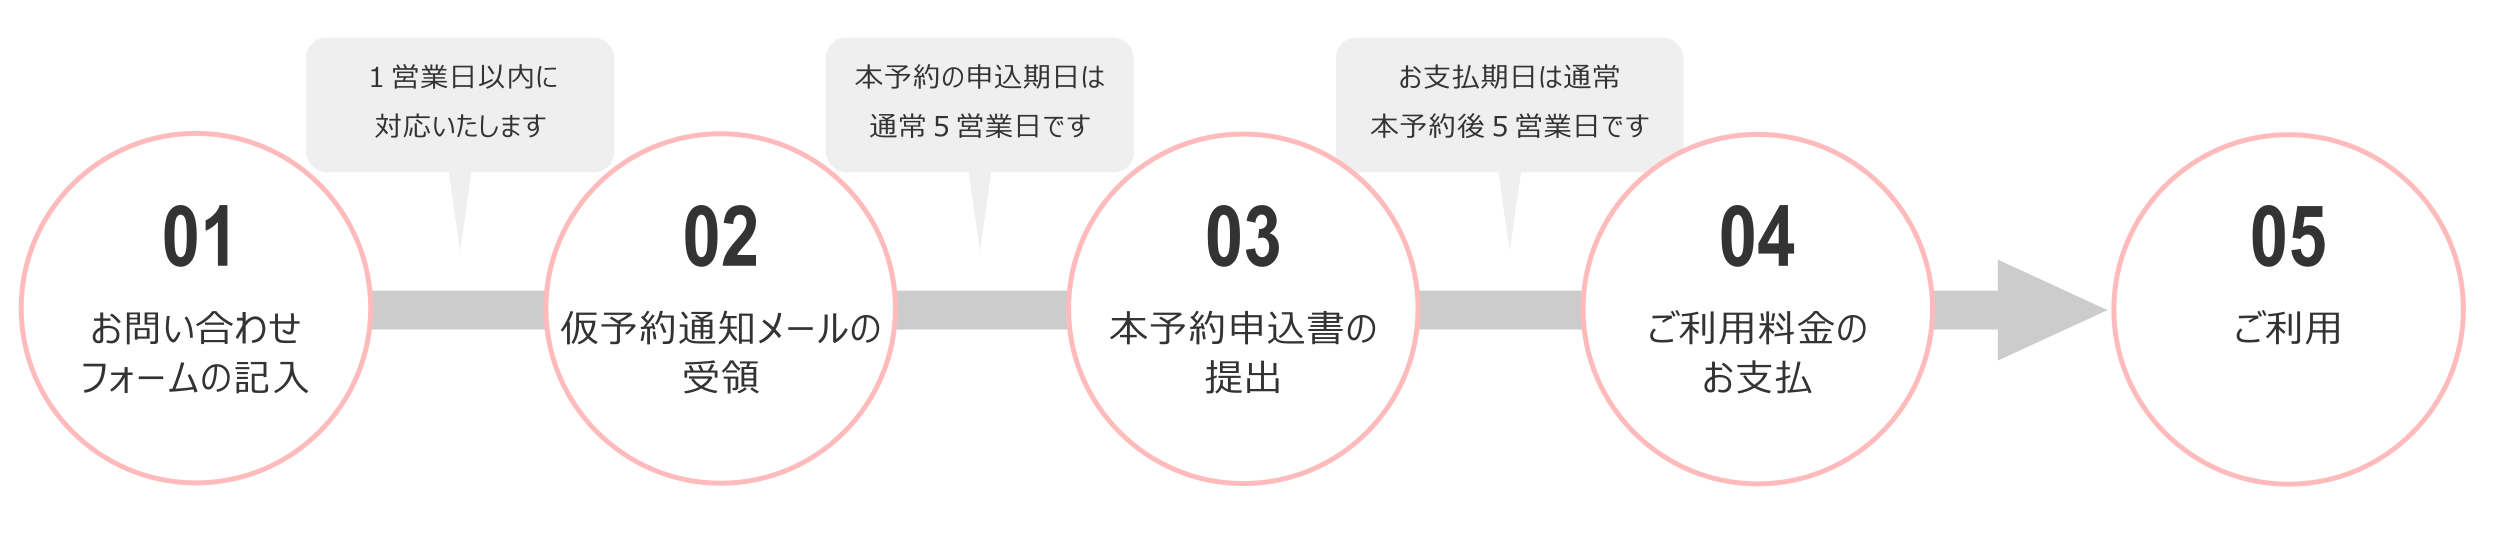 <?xml version="1.0" encoding="UTF-8"?><svg id="_レイヤー_2" xmlns="http://www.w3.org/2000/svg" width="1000" height="222" viewBox="0 0 1000 222"><defs><style>.cls-1,.cls-2{fill:#fff;}.cls-3{fill:#333;}.cls-4{fill:#efefef;}.cls-5{fill:#ccc;}.cls-2{stroke:#fbb;stroke-miterlimit:10;stroke-width:2px;}</style></defs><g id="_レイヤー_1-2"><rect class="cls-1" width="1000" height="222"/><rect class="cls-4" x="330.34" y="15.05" width="123.23" height="53.85" rx="8" ry="8"/><polygon class="cls-4" points="391.96 100.48 386.36 61.65 397.55 61.65 391.96 100.48"/><rect class="cls-4" x="122.44" y="15.05" width="123.23" height="53.85" rx="8" ry="8"/><polygon class="cls-4" points="184.06 100.48 178.46 61.65 189.65 61.65 184.06 100.48"/><rect class="cls-4" x="534.39" y="15.05" width="139" height="53.85" rx="8" ry="8"/><polygon class="cls-4" points="603.89 100.48 598.3 61.65 609.48 61.65 603.89 100.48"/><polygon class="cls-5" points="843 124.04 799.12 103.85 799.12 116.27 78.59 116.27 78.59 131.81 799.12 131.81 799.12 144.23 843 124.04"/><circle class="cls-2" cx="78.38" cy="123.26" r="69.9"/><path class="cls-3" d="M72.24,82.01c1.93,0,3.48.92,4.67,2.75,1.19,1.83,1.78,5.03,1.78,9.61s-.59,7.76-1.78,9.59-2.74,2.75-4.65,2.75-3.48-.91-4.67-2.72-1.78-5.04-1.78-9.67.59-7.73,1.78-9.56c1.19-1.83,2.74-2.75,4.66-2.75ZM72.25,85.86c-.75,0-1.35.5-1.8,1.48-.45.99-.67,3.33-.67,7.03s.22,6.03.67,7.02c.45.98,1.05,1.48,1.8,1.48s1.36-.49,1.81-1.48c.44-.99.66-3.33.66-7.01s-.22-6.04-.66-7.03c-.44-.99-1.04-1.48-1.81-1.48Z"/><path class="cls-3" d="M90.96,106.3h-3.8v-17.48c-1.42,1.6-3.06,2.77-4.92,3.52v-4.21c1.06-.43,2.15-1.19,3.29-2.3,1.13-1.1,1.92-2.37,2.36-3.81h3.07v24.28Z"/><circle class="cls-2" cx="288.26" cy="123.39" r="69.9"/><path class="cls-3" d="M280.56,82.01c1.93,0,3.48.92,4.67,2.75,1.19,1.83,1.78,5.03,1.78,9.61s-.59,7.76-1.78,9.59-2.74,2.75-4.65,2.75-3.48-.91-4.67-2.72-1.78-5.04-1.78-9.67.59-7.73,1.78-9.56c1.19-1.83,2.74-2.75,4.66-2.75ZM280.57,85.86c-.75,0-1.35.5-1.8,1.48-.45.99-.67,3.33-.67,7.03s.22,6.03.67,7.02c.45.98,1.05,1.48,1.8,1.48s1.36-.49,1.81-1.48c.44-.99.66-3.33.66-7.01s-.22-6.04-.66-7.03c-.44-.99-1.04-1.48-1.81-1.48Z"/><path class="cls-3" d="M302.4,101.99v4.31h-13.34c.14-1.63.58-3.17,1.31-4.64.73-1.47,2.15-3.4,4.27-5.78,1.67-1.9,2.7-3.19,3.09-3.86.57-.98.86-1.96.86-2.95,0-1.06-.24-1.85-.71-2.39-.47-.54-1.1-.81-1.87-.81-1.68,0-2.59,1.26-2.72,3.78l-3.78-.46c.23-2.46.92-4.28,2.06-5.43,1.14-1.16,2.65-1.73,4.55-1.73,2.08,0,3.65.68,4.7,2.03,1.06,1.35,1.58,2.9,1.58,4.65,0,.99-.14,1.95-.4,2.88-.27.93-.69,1.86-1.25,2.8-.56.94-1.5,2.14-2.81,3.6-1.22,1.37-1.99,2.28-2.32,2.72s-.59.87-.78,1.29h7.56Z"/><circle class="cls-2" cx="497.33" cy="123.52" r="69.9"/><path class="cls-3" d="M489.53,82.01c1.93,0,3.48.92,4.67,2.75,1.19,1.83,1.78,5.03,1.78,9.61s-.59,7.76-1.78,9.59-2.74,2.75-4.65,2.75-3.48-.91-4.67-2.72-1.78-5.04-1.78-9.67.59-7.73,1.78-9.56c1.19-1.83,2.74-2.75,4.66-2.75ZM489.53,85.86c-.75,0-1.35.5-1.8,1.48-.45.99-.67,3.33-.67,7.03s.22,6.03.67,7.02c.45.98,1.05,1.48,1.8,1.48s1.36-.49,1.81-1.48c.44-.99.66-3.33.66-7.01s-.22-6.04-.66-7.03c-.44-.99-1.04-1.48-1.81-1.48Z"/><path class="cls-3" d="M498.37,99.89l3.68-.54c.1,1.14.41,2.01.94,2.61.53.6,1.15.9,1.87.9.78,0,1.45-.36,1.99-1.07.54-.72.81-1.71.81-2.97,0-1.18-.26-2.1-.78-2.77-.52-.67-1.15-1.01-1.89-1.01-.49,0-1.07.12-1.74.35l.41-3.78c.98.02,1.76-.24,2.34-.79.56-.55.85-1.32.85-2.32,0-.83-.2-1.49-.61-1.96-.41-.47-.93-.71-1.57-.71s-1.2.27-1.67.82c-.47.54-.75,1.35-.84,2.42l-3.52-.73c.36-2.21,1.07-3.82,2.13-4.82,1.06-1,2.39-1.5,4-1.5,1.81,0,3.24.64,4.31,1.93s1.6,2.71,1.6,4.27c0,1.06-.24,2.01-.72,2.85-.48.85-1.2,1.59-2.15,2.23,1.11.3,2.02.95,2.71,1.96.7,1.01,1.05,2.28,1.05,3.8,0,2.21-.66,4.04-1.98,5.49-1.32,1.45-2.88,2.17-4.7,2.17s-3.21-.61-4.42-1.83c-1.21-1.22-1.91-2.88-2.11-4.99Z"/><circle class="cls-2" cx="703.12" cy="123.65" r="69.9"/><path class="cls-3" d="M695.05,82.01c1.93,0,3.48.92,4.67,2.75,1.19,1.83,1.78,5.03,1.78,9.61s-.59,7.76-1.78,9.59-2.74,2.75-4.66,2.75-3.48-.91-4.67-2.72-1.78-5.04-1.78-9.67.59-7.73,1.78-9.56c1.19-1.83,2.74-2.75,4.65-2.75ZM695.06,85.86c-.75,0-1.35.5-1.8,1.48-.45.99-.67,3.33-.67,7.03s.22,6.03.67,7.02c.45.98,1.05,1.48,1.8,1.48s1.36-.49,1.8-1.48c.44-.99.66-3.33.66-7.01s-.22-6.04-.66-7.03c-.44-.99-1.04-1.48-1.8-1.48Z"/><path class="cls-3" d="M711.49,106.3v-4.87h-8.12v-4.06l8.6-15.35h3.2v15.34h2.46v4.08h-2.46v4.87h-3.68ZM711.49,97.35v-8.26l-4.56,8.26h4.56Z"/><circle class="cls-2" cx="915.45" cy="123.78" r="69.9"/><path class="cls-3" d="M907.48,82.01c1.93,0,3.48.92,4.67,2.75,1.19,1.83,1.78,5.03,1.78,9.61s-.59,7.76-1.78,9.59-2.74,2.75-4.66,2.75-3.48-.91-4.67-2.72-1.78-5.04-1.78-9.67.59-7.73,1.78-9.56c1.19-1.83,2.74-2.75,4.65-2.75ZM907.49,85.86c-.75,0-1.35.5-1.8,1.48-.45.99-.67,3.33-.67,7.03s.22,6.03.67,7.02c.45.98,1.05,1.48,1.8,1.48s1.36-.49,1.8-1.48c.44-.99.66-3.33.66-7.01s-.22-6.04-.66-7.03c-.44-.99-1.04-1.48-1.8-1.48Z"/><path class="cls-3" d="M916.53,100.07l3.8-.5c.1,1.06.42,1.89.97,2.49.55.61,1.16.91,1.82.91.78,0,1.45-.39,2.01-1.16.56-.77.84-1.96.84-3.57,0-1.52-.28-2.64-.83-3.36s-1.26-1.09-2.12-1.09c-1.09,0-2.07.59-2.94,1.77l-3.09-.54,1.95-12.6h10.05v4.34h-7.15l-.62,4.11c.86-.52,1.73-.78,2.61-.78,1.57,0,2.89.62,3.98,1.85,1.38,1.57,2.07,3.65,2.07,6.22,0,2.12-.59,4.08-1.76,5.86-1.17,1.78-2.85,2.67-5.03,2.67-1.76,0-3.23-.57-4.42-1.73-1.18-1.15-1.9-2.79-2.14-4.91Z"/><path class="cls-3" d="M342.52,34.01l-.4-.6c.88-.5,1.74-1.2,2.59-2.07.85-.88,1.54-1.84,2.08-2.89h-4.15v-.7h4.4v-2.01h.88v2.01h4.48v.7h-4.33c1.33,2.07,2.98,3.68,4.93,4.82l-.48.71c-.93-.56-1.81-1.25-2.63-2.08-.82-.83-1.48-1.62-1.98-2.37v3.16h2.04v.7h-2.04v2.07h-.83v-2.07h-2.03v-.7h2.03v-3.12c-.68,1.11-1.47,2.06-2.39,2.84-.91.79-1.63,1.31-2.16,1.58Z"/><path class="cls-3" d="M358.41,35.45h-1.69l-.13-.74h1.51c.14,0,.26-.04.36-.13.1-.09.15-.19.15-.31v-4.01h-4.53v-.67h5.1c-.88-.62-1.78-1.19-2.67-1.72l.5-.53c.66.37,1.32.76,1.98,1.17,1.24-.65,2.15-1.21,2.74-1.68h-6.92v-.64h7.94l.44.49c-.88.73-2.07,1.47-3.57,2.23.14.1.25.18.33.24l-.45.42h4.25l.4.41c-.23.38-.61.83-1.13,1.38-.52.54-1,.96-1.44,1.27l-.53-.47c.78-.62,1.41-1.26,1.87-1.92h-3.44v4.35c0,.23-.1.42-.3.59-.2.17-.46.25-.77.25Z"/><path class="cls-3" d="M366.22,34.53l-.7-.13c.29-.88.45-1.78.48-2.69l.78.05c-.16,1.36-.35,2.29-.57,2.77ZM367.47,35.5v-4.59c-.72.05-1.32.09-1.8.11l-.1-.68.76-.02c.3-.34.61-.73.94-1.15-.51-.53-1.05-1.06-1.63-1.58l.54-.48s.11.09.2.18c.47-.61.83-1.16,1.07-1.66l.74.27c-.36.58-.81,1.19-1.35,1.83l.87.87c.57-.77.98-1.39,1.23-1.86l.76.3c-.78,1.14-1.62,2.22-2.54,3.25l1.77-.1c-.12-.37-.21-.63-.27-.81l.64-.18c.3.78.51,1.36.62,1.76l-.69.18c-.02-.08-.05-.21-.11-.38-.29.04-.56.06-.82.09v4.65h-.84ZM369.43,34.06l-.36-2.28.74-.09.36,2.25-.74.11ZM375.28,30.66c0,1.01-.04,1.85-.12,2.54-.08.69-.16,1.15-.25,1.37s-.26.41-.5.57-.52.24-.84.25-.81,0-1.47,0l-.11-.75c.32,0,.6,0,.84,0,.37,0,.61-.01.74-.04.13-.03.25-.1.36-.21s.2-.28.27-.5.12-.65.17-1.29c.04-.64.07-1.47.07-2.5v-2.43h-2.94c-.31.83-.67,1.53-1.07,2.09l-.66-.32c.72-1.12,1.22-2.38,1.48-3.79l.85.12c-.06.28-.18.71-.38,1.27h3.57v3.61ZM372.34,32.2c-.54-1.41-.9-2.3-1.1-2.69l.74-.28c.35.68.73,1.57,1.13,2.68l-.77.28Z"/><path class="cls-3" d="M381.51,35.02l-.18-.69c.92-.15,1.66-.48,2.23-1.01s.88-1.4.92-2.61c-.04-.91-.33-1.66-.88-2.26-.55-.6-1.25-.89-2.11-.88,0,1.93-.22,3.53-.65,4.82-.43,1.29-1.07,1.93-1.9,1.93-.59,0-1.03-.26-1.33-.78-.3-.52-.45-1.15-.45-1.89,0-1.23.41-2.33,1.22-3.31.81-.98,1.85-1.47,3.12-1.47,1.06,0,1.94.35,2.65,1.06.71.71,1.06,1.61,1.06,2.7,0,1.35-.35,2.38-1.06,3.12-.71.73-1.59,1.15-2.65,1.26ZM380.77,27.66c-.82.16-1.49.63-2.01,1.4-.52.77-.79,1.65-.8,2.63.01.52.11.97.28,1.33.17.36.41.54.72.52.53.01.96-.53,1.28-1.65.32-1.11.5-2.53.53-4.25Z"/><path class="cls-3" d="M395.27,32.52h-3.17v2.98h-.85v-2.98h-3.09v.45h-.82v-6.06h3.92v-1.25h.85v1.25h4.02v6.06h-.84v-.45ZM391.25,29.37v-1.8h-3.09v1.8h3.09ZM388.15,31.87h3.09v-1.85h-3.09v1.85ZM392.1,27.56v1.8h3.17v-1.8h-3.17ZM392.1,31.87h3.17v-1.85h-3.17v1.85Z"/><path class="cls-3" d="M408.44,35.26c-1.15,0-2.63,0-4.43,0-1.2,0-2.1-.1-2.72-.3-.61-.2-1.04-.51-1.29-.94-.59.61-1.18,1.05-1.76,1.34l-.29-.72c.2-.09.48-.25.82-.48.35-.23.6-.41.75-.56v-3.29h-1.42v-.67h2.27v3.45c0,.34.12.61.35.82.24.21.51.36.83.43.32.07.62.13.9.17s1.09.06,2.43.06c1.73,0,2.96-.02,3.7-.07l-.16.74ZM399.78,28.11c-.31-.57-.74-1.18-1.29-1.85l.68-.42c.58.71,1.03,1.32,1.36,1.82l-.75.46ZM404.77,29.47c-.21.84-.61,1.63-1.19,2.38-.58.75-1.26,1.35-2.04,1.79l-.41-.54c.8-.48,1.44-1.09,1.92-1.82.48-.73.82-1.46,1.02-2.21.2-.74.3-1.28.3-1.62l-.02-.76h-2.33v-.64h3.13c.01.76.05,1.52.11,2.27.06.75.36,1.59.91,2.5.54.91,1.22,1.68,2.02,2.29l-.56.61c-.58-.43-1.14-1.04-1.69-1.84-.55-.8-.94-1.6-1.15-2.42Z"/><path class="cls-3" d="M409.83,35.46l-.42-.49c.31-.24.64-.56,1-.96.35-.4.63-.77.82-1.12l.73.29c-.24.41-.58.85-1,1.3-.42.46-.8.78-1.12.99ZM409.68,32.64v-.64h.93v-4.58h-.71v-.63h.71v-.98h.81v.98h2.23v-.98h.81v.98h.76v.63h-.76v4.58h.77v.64h-5.55ZM411.42,27.42v1.1h2.23v-1.1h-2.23ZM411.42,29.13v1.09h2.23v-1.09h-2.23ZM411.42,32h2.23v-1.2h-2.23v1.2ZM414.2,34.64c-.46-.43-.85-.91-1.17-1.45l.65-.35c.21.33.57.77,1.08,1.31l-.57.49ZM418.71,31.69h-2.12c-.14,1.5-.62,2.77-1.46,3.81l-.55-.44c.42-.57.74-1.25.95-2.02s.32-1.79.32-3.05v-3.93h3.68v8.48c0,.24-.09.43-.26.58-.17.15-.37.22-.61.22h-1.28l-.1-.73h.98c.3,0,.45-.13.45-.38v-2.56ZM416.65,31.04h2.07v-1.91h-2.03v.55c0,.48-.01.93-.04,1.36ZM416.68,28.52h2.03v-1.82h-2.03v1.82Z"/><path class="cls-3" d="M429.39,34.74h-6.14v.54h-.82v-8.99h7.8v8.99h-.84v-.54ZM429.39,30.04v-3.08h-6.14v3.08h6.14ZM423.25,34.06h6.14v-3.37h-6.14v3.37Z"/><path class="cls-3" d="M434.53,34.92l-.8.18c-.37-1.18-.55-2.46-.55-3.83,0-1.5.25-3.13.74-4.87l.82.15c-.49,1.62-.74,3.16-.74,4.63,0,1.3.18,2.55.53,3.75ZM441.62,33.84l-.43.61c-.44-.35-1.01-.78-1.72-1.28v.33c0,.54-.15.95-.45,1.22-.3.27-.8.41-1.5.41-.52,0-.96-.14-1.31-.42-.35-.28-.53-.66-.53-1.14s.17-.88.52-1.17c.35-.29.76-.44,1.23-.45.38,0,.79.06,1.24.18v-3.17h-2.96v-.73h2.96v-1.97h.8v1.97h1.79v.73h-1.79v3.47c.7.38,1.41.86,2.14,1.42ZM438.69,33.49v-.63c-.23-.15-.61-.24-1.13-.26-.25,0-.5.08-.73.22-.23.14-.36.37-.39.69.02.29.14.52.35.68.21.16.47.24.79.24.74,0,1.12-.31,1.12-.95Z"/><path class="cls-3" d="M358.53,54.93c-.79,0-2.25.01-4.36.01-1.24,0-2.17-.1-2.78-.3-.61-.2-1.04-.52-1.29-.94-.59.61-1.18,1.05-1.76,1.34l-.29-.72c.2-.09.48-.25.82-.48.35-.23.6-.41.75-.56v-3.29h-1.42v-.67h2.27v3.45c0,.34.12.61.35.82s.51.36.83.43.62.13.9.17c.28.04,1.09.06,2.43.06,1.73,0,2.96-.02,3.7-.07l-.16.74ZM349.87,47.79c-.31-.57-.74-1.18-1.29-1.85l.68-.42c.58.71,1.03,1.32,1.36,1.82l-.75.46ZM356.98,51.67h-1.85v1.9h-.81v-1.9h-1.75v1.99h-.8v-5.74h2.51c-.36-.25-.91-.58-1.64-.99l.53-.45c.35.19.83.47,1.43.84.83-.39,1.49-.75,1.98-1.07h-4.98v-.62h5.78l.52.49c-.49.45-1.39.97-2.71,1.56.08.05.2.13.35.23h2.26v4.91c0,.25-.09.45-.27.59-.18.14-.41.21-.68.21h-1.05l-.06-.68h.83c.28,0,.42-.12.42-.37v-.91ZM354.32,49.48v-.99h-1.75v.99h1.75ZM352.57,51.09h1.75v-1.04h-1.75v1.04ZM355.13,48.48v.99h1.85v-.99h-1.85ZM355.13,51.09h1.85v-1.04h-1.85v1.04Z"/><path class="cls-3" d="M361.74,46.98l-.57-1.22.78-.15.62,1.37h1.87v-1.61h.86v1.61h1.93l.67-1.37.82.18-.69,1.19h1.83v1.79h-.75v-1.18h-8.4v1.18h-.73v-1.79h1.77ZM368.45,54.65h-1.3l-.12-.74h1.08c.29,0,.43-.12.43-.36v-1.35h-3.3v2.99h-.85v-2.99h-3.09v2.46h-.79v-3.09h3.88v-.89h-2.77v-2.33h6.5v2.33h-2.88v.89h4.12v2.31c0,.22-.09.4-.26.54-.17.15-.39.22-.66.22ZM367.33,48.93h-4.96v1.2h4.96v-1.2Z"/><path class="cls-3" d="M373.99,54.18v-1.07h.09c.7.46,1.43.68,2.18.68.58,0,1.04-.17,1.39-.5.35-.33.52-.79.52-1.37,0-1.06-.73-1.59-2.18-1.59-.42,0-.97.07-1.65.21v-4.15h4.81v.87h-3.84v2.29c.47-.05.79-.07.96-.07.96,0,1.69.21,2.19.62.5.42.75,1.02.75,1.81s-.27,1.46-.81,1.97c-.54.51-1.24.76-2.11.76s-1.61-.16-2.29-.47Z"/><path class="cls-3" d="M385.04,46.92l-.64-1.24.74-.24c.23.35.49.84.81,1.48h1.86c-.28-.65-.5-1.13-.67-1.43l.78-.21c.37.73.62,1.28.76,1.65h1.58c.37-.63.65-1.16.83-1.59l.88.23c-.16.29-.44.75-.86,1.36h1.8v1.83h-.83v-1.18h-8.16v1.18h-.79v-1.83h1.91ZM391.39,54.76h-6.76v.38h-.82v-3.36h3.23l.42-1h-2.74v-2.45h6.53v2.45h-2.91l-.53,1h4.4v3.36h-.84v-.38ZM384.63,54.09h6.76v-1.66h-6.76v1.66ZM390.47,48.94h-4.97v1.22h4.97v-1.22Z"/><path class="cls-3" d="M394.54,54.95l-.21-.59c1.75-.38,3.13-.95,4.14-1.69h-3.94v-.64h4.58v-.87h-3.75v-.6h3.75v-.92h-4.04v-.64h2.28l-.55-1.14h-2.12v-.64h1.61l-.65-1.37.74-.2.71,1.57h.96v-1.75h.78v1.75h1.37v-1.75h.79v1.75h1.02l.72-1.59.76.2-.73,1.39h1.76v.64h-2.23l-.61,1.14h2.45v.64h-4.19v.92h3.9v.6h-3.9v.87h4.66v.64h-4c.5.32,1.16.63,1.96.93.81.3,1.56.52,2.26.64l-.35.7c-1.8-.4-3.32-1.06-4.55-1.98v2.24h-.79v-2.14c-.51.4-1.2.77-2.07,1.13s-1.7.6-2.51.74ZM397.64,47.85l.54,1.14h2.67l.55-1.14h-3.76Z"/><path class="cls-3" d="M414.13,54.41h-6.14v.54h-.82v-8.99h7.8v8.99h-.84v-.54ZM414.13,49.71v-3.08h-6.14v3.08h6.14ZM407.99,53.73h6.14v-3.37h-6.14v3.37Z"/><path class="cls-3" d="M425.22,47.5h-2.41c-.58.43-1.07.98-1.46,1.65-.39.67-.6,1.4-.64,2.21.02.64.16,1.16.42,1.56s.6.7,1.03.89.99.29,1.69.29c.16,0,.33,0,.5-.02l-.04.79h-.02c-.53,0-.98-.01-1.33-.04-.35-.02-.72-.12-1.11-.3s-.71-.4-.97-.67-.47-.61-.65-1.01c-.18-.41-.28-.89-.3-1.45,0-.72.17-1.43.52-2.14.35-.71.81-1.31,1.39-1.8h-4.14v-.71h7.5v.74ZM424.07,49.94l-.62.27c-.26-.58-.52-1.08-.78-1.5l.58-.27c.31.48.58.98.82,1.5ZM425.4,49.73l-.62.25c-.24-.55-.5-1.05-.77-1.49l.57-.27c.25.38.52.89.82,1.51Z"/><path class="cls-3" d="M435.87,47.71h-2.93v2.07c.24.42.35.99.35,1.71,0,.95-.35,1.74-1.05,2.38-.7.64-1.56,1-2.58,1.06l-.22-.67c.86-.06,1.58-.36,2.17-.89.59-.53.88-1.19.88-1.97,0-.13,0-.25-.02-.36-.09.42-.3.74-.63.98s-.73.36-1.19.36c-.52,0-.96-.17-1.33-.5s-.54-.75-.54-1.25c0-.58.2-1.06.61-1.44.41-.38.9-.58,1.5-.58.44,0,.84.13,1.19.39v-1.29h-5.01v-.7h5.01v-1.28h.86v1.28h2.93v.7ZM432.08,49.89c-.2-.4-.63-.61-1.28-.61-.31,0-.6.13-.84.39s-.37.55-.37.87c0,.35.1.63.29.84.19.21.46.32.79.32.42,0,.76-.14,1.01-.41.25-.28.38-.64.39-1.08v-.31Z"/><path class="cls-3" d="M152.91,34.81h-4.31v-.74h1.69v-5.56h-1.69v-.66c.66,0,1.13-.1,1.41-.28.28-.18.44-.48.48-.88h.76v7.38h1.65v.74Z"/><path class="cls-3" d="M159.15,27.25l-.64-1.24.74-.24c.23.35.49.84.81,1.48h1.86c-.28-.65-.5-1.13-.67-1.43l.78-.21c.37.73.62,1.28.76,1.65h1.58c.37-.63.65-1.16.83-1.59l.88.23c-.16.29-.44.75-.86,1.36h1.8v1.83h-.83v-1.18h-8.16v1.18h-.79v-1.83h1.91ZM165.49,35.08h-6.76v.38h-.82v-3.36h3.23l.42-1h-2.74v-2.45h6.53v2.45h-2.91l-.53,1h4.4v3.36h-.84v-.38ZM158.74,34.42h6.76v-1.66h-6.76v1.66ZM164.58,29.26h-4.97v1.22h4.97v-1.22Z"/><path class="cls-3" d="M168.65,35.27l-.21-.59c1.75-.38,3.13-.95,4.14-1.69h-3.94v-.64h4.58v-.87h-3.75v-.6h3.75v-.92h-4.04v-.64h2.28l-.55-1.14h-2.12v-.64h1.61l-.65-1.37.74-.2.71,1.57h.96v-1.75h.78v1.75h1.37v-1.75h.79v1.75h1.02l.72-1.59.76.2-.73,1.39h1.76v.64h-2.23l-.61,1.14h2.45v.64h-4.19v.92h3.9v.6h-3.9v.87h4.66v.64h-4c.5.32,1.16.63,1.96.93.81.3,1.56.52,2.26.64l-.35.7c-1.8-.4-3.32-1.06-4.55-1.98v2.25h-.79v-2.14c-.51.4-1.2.77-2.07,1.13-.87.36-1.7.6-2.51.74ZM171.75,28.17l.54,1.14h2.67l.55-1.14h-3.76Z"/><path class="cls-3" d="M188.23,34.74h-6.14v.54h-.82v-8.99h7.8v8.99h-.84v-.54ZM188.23,30.04v-3.08h-6.14v3.08h6.14ZM182.1,34.06h6.14v-3.37h-6.14v3.37Z"/><path class="cls-3" d="M191.84,34.48l-.26-.77c.33-.1.73-.23,1.2-.4v-7.36h.83v7.05c1.4-.55,2.5-1.04,3.29-1.47l.23.67c-.34.25-1.11.63-2.3,1.14-1.19.52-2.19.9-2.98,1.14ZM201.07,35.36c-.88-.86-1.6-1.74-2.14-2.62-.95,1.28-2.33,2.22-4.15,2.8l-.33-.67c1.75-.58,3.06-1.54,3.94-2.86s1.32-3.26,1.32-5.8v-.38h.88v.42c0,2.46-.39,4.37-1.18,5.73.63,1.04,1.41,1.98,2.34,2.81l-.68.56ZM196.97,29.76c-.57-1.05-1.24-2.08-2-3.1l.72-.41c.48.6,1.17,1.63,2.07,3.08l-.79.43Z"/><path class="cls-3" d="M211.82,35.38h-1.62l-.13-.75h1.5c.15,0,.27-.04.38-.13.11-.08.16-.19.16-.33v-5.99h-3.35c.09.76.42,1.54.99,2.33.57.79,1.23,1.39,1.99,1.78l-.52.63c-.67-.41-1.26-.93-1.77-1.57-.51-.63-.87-1.28-1.1-1.95-.47,1.5-1.5,2.67-3.09,3.53l-.42-.55c.93-.49,1.64-1.11,2.11-1.86s.75-1.53.84-2.34h-3.29v7.27h-.81v-7.92h4.13v-1.87h.85v1.87h4.25v6.89c0,.29-.1.52-.3.7-.2.17-.47.26-.82.26Z"/><path class="cls-3" d="M216.41,34.81l-.77.18c-.37-1.11-.55-2.35-.55-3.73,0-1.5.25-3.13.74-4.87l.83.15c-.49,1.63-.74,3.22-.74,4.76,0,1.27.17,2.44.5,3.51ZM222.46,34.66c-.6.08-1.19.12-1.77.12-.64,0-1.2-.06-1.68-.18-.48-.12-.86-.31-1.12-.58s-.39-.61-.39-1.03c0-.62.27-1.27.81-1.95l.62.33c-.44.48-.68,1.02-.71,1.62,0,.28.13.5.38.67.26.16.54.27.85.31.31.04.74.07,1.3.07.6,0,1.17-.05,1.72-.13v.75ZM222.39,27.81c-.5-.01-.96-.02-1.4-.02s-1.46.05-3.11.15c0-.16-.01-.4-.03-.71,1.56-.11,2.72-.16,3.48-.16.5,0,.85,0,1.04.02l.03.72Z"/><path class="cls-3" d="M155.25,53.18l-.68.52c-.25-.35-.67-.86-1.26-1.52-.76,1.23-1.68,2.21-2.76,2.95l-.44-.53c1.15-.87,2.04-1.87,2.66-3.01-.78-.83-1.46-1.49-2.03-1.98l.55-.49c.4.33,1.01.9,1.84,1.71.4-.99.61-1.98.63-2.97h-3.27v-.66h2.02v-1.72h.81v1.72h1.84v.66h-.59c-.05,1.31-.33,2.5-.85,3.57.69.71,1.2,1.29,1.53,1.75ZM157.23,51.82l-.79.29c-.27-.82-.59-1.64-.96-2.45l.73-.28c.35.73.69,1.55,1.03,2.44ZM160.27,48.24h-1.15v5.9c0,.25-.09.47-.28.64-.19.17-.41.26-.65.26h-1.7l-.09-.73h1.41c.13,0,.24-.04.33-.12.1-.08.14-.17.14-.29v-5.67h-2.58v-.67h2.58v-2.21h.84v2.21h1.15v.67Z"/><path class="cls-3" d="M163.32,47.23v2.12c0,1.28-.11,2.36-.34,3.26-.23.9-.57,1.69-1.03,2.38l-.55-.4c.75-1.22,1.12-2.91,1.12-5.05v-3h4.12v-1.15h.88v1.15h4.36v.69h-8.56ZM164.29,54.43l-.75-.27c.34-.74.6-1.79.77-3.14l.75.09c-.02.46-.12,1.04-.28,1.73-.16.69-.33,1.22-.5,1.59ZM165.91,49.31h.85v4.48c0,.18.07.3.2.37.13.06.49.09,1.07.09.33,0,.6-.01.8-.04s.34-.06.41-.1.13-.1.17-.17c.04-.08.08-.21.1-.41s.04-.51.06-.94l.73.07v1.41c0,.14-.03.26-.09.36-.06.1-.14.19-.23.26-.09.07-.19.12-.3.15-.11.03-.35.06-.71.08-.36.02-.7.03-1.01.03-.9,0-1.46-.07-1.7-.21-.24-.14-.36-.39-.36-.75v-4.68ZM168.56,49.86c-.47-.4-1.22-.95-2.28-1.67l.5-.53c.91.52,1.69,1.06,2.33,1.63l-.55.57ZM171.24,53.44c-.29-1.03-.7-2.01-1.25-2.95l.73-.31c.23.37.48.87.77,1.51.29.64.48,1.13.57,1.47l-.83.27Z"/><path class="cls-3" d="M177.98,51.76c-.12.34-.3.74-.52,1.19-.23.46-.48.85-.75,1.17-.27.33-.56.49-.85.49-.18,0-.34-.04-.48-.13s-.32-.25-.55-.5c-.23-.25-.43-.59-.62-1.02-.19-.43-.32-.88-.41-1.36s-.12-.93-.12-1.38c0-.4.03-.97.1-1.7.09-.77.15-1.33.2-1.69h.85c-.04.32-.11.88-.21,1.69-.08.72-.11,1.28-.11,1.7.01.62.07,1.18.19,1.68s.3.92.57,1.28.45.53.57.53c.19,0,.42-.24.7-.71s.54-1.01.79-1.6l.66.34ZM181.6,53.23l-.81.03v-.1c-.03-1.07-.16-2.09-.4-3.07-.24-.98-.65-1.88-1.22-2.71l.68-.42c1.16,1.63,1.75,3.72,1.75,6.27Z"/><path class="cls-3" d="M185.31,45.72c0,.4-.02.88-.05,1.44h3.31v.71h-3.36c-.04,1.15-.2,2.34-.48,3.59-.28,1.25-.66,2.39-1.14,3.42l-.77-.31c.44-.86.8-1.96,1.08-3.29.28-1.33.43-2.47.45-3.41h-1.32v-.71h1.37c.01-.46.02-.94.02-1.44h.88ZM190.74,54.49c-.35.1-.93.14-1.72.14-.57,0-1.07-.03-1.5-.1-.43-.07-.78-.22-1.05-.47-.27-.24-.4-.54-.4-.89,0-.51.2-.99.61-1.44l.6.34c-.26.35-.39.69-.39,1.01,0,.22.12.41.36.58.25.16.77.24,1.58.24.75,0,1.38-.05,1.87-.15l.04.74ZM190.27,48.9v.7c-.19,0-.35,0-.49,0-.78,0-1.78.07-2.99.22l-.05-.71c1.08-.15,2.05-.22,2.92-.22.24,0,.45,0,.62.02Z"/><path class="cls-3" d="M199.18,50.73c-.34,1.43-.84,2.49-1.5,3.16s-1.51,1.01-2.56,1.01c-.41,0-.77-.05-1.08-.14-.31-.1-.59-.24-.81-.43s-.41-.43-.54-.72-.22-.6-.26-.94c-.04-.34-.06-.89-.06-1.67,0-1.32.08-2.94.24-4.87h.88c-.19,1.84-.28,3.48-.28,4.91,0,.5,0,.92.03,1.26s.1.66.25.95c.15.29.37.51.66.66s.66.23,1.09.23c.78,0,1.42-.27,1.94-.82.52-.55.94-1.5,1.26-2.86l.75.28Z"/><path class="cls-3" d="M207.82,53.83l-.5.55c-.62-.63-1.42-1.18-2.38-1.63v.74c0,.92-.66,1.39-1.98,1.39-.53,0-.98-.15-1.36-.44s-.56-.69-.56-1.2.18-.95.53-1.25c.35-.31.77-.46,1.24-.46s.92.06,1.3.18v-1.56h-2.98v-.7h2.98v-1.64h-3.19v-.7h3.19v-1.15h.81v1.15h2.92v.7h-2.92v1.64h2.55v.7h-2.55v1.83c1.21.53,2.18,1.16,2.91,1.86ZM204.12,53.22v-.78c-.3-.15-.71-.23-1.23-.23-.29,0-.54.09-.75.27s-.31.42-.31.71c0,.31.11.55.34.71.22.16.5.24.83.24s.56-.04.7-.12c.14-.08.25-.17.31-.27.06-.1.1-.28.11-.53Z"/><path class="cls-3" d="M218.13,47.71h-2.93v2.07c.24.42.35.99.35,1.71,0,.95-.35,1.74-1.05,2.38-.7.64-1.56,1-2.58,1.06l-.22-.67c.86-.06,1.58-.36,2.17-.89.59-.53.88-1.19.88-1.97,0-.13,0-.25-.02-.36-.09.42-.3.74-.63.98s-.73.36-1.19.36c-.52,0-.96-.17-1.33-.5s-.54-.75-.54-1.25c0-.58.2-1.06.61-1.44.41-.38.9-.58,1.5-.58.44,0,.84.13,1.19.39v-1.29h-5.01v-.7h5.01v-1.28h.86v1.28h2.93v.7ZM214.34,49.89c-.2-.4-.63-.61-1.28-.61-.31,0-.6.13-.84.39s-.37.55-.37.87c0,.35.1.63.29.84.19.21.46.32.79.32.42,0,.76-.14,1.01-.41.25-.28.38-.64.39-1.08v-.31Z"/><path class="cls-3" d="M564.18,34.93l.14-.66c.43.13.82.19,1.16.19.49,0,.89-.16,1.2-.47s.48-.76.49-1.34c-.02-.63-.23-1.12-.64-1.44s-1.07-.49-1.99-.49c-.4,0-.84.07-1.3.2v3.23c0,.69-.47,1.03-1.4,1.03-.49,0-.89-.18-1.21-.53-.32-.35-.48-.8-.48-1.34,0-.59.21-1.14.62-1.65s.95-.9,1.61-1.18v-1.9h-1.84v-.7h1.82v-1.74h.88v1.74h2.11v.7h-2.11v1.62c.48-.13.91-.19,1.29-.19,1.07,0,1.92.24,2.54.72.62.48.92,1.13.92,1.94.01.77-.2,1.39-.64,1.85s-1,.69-1.7.69c-.59,0-1.08-.09-1.48-.28ZM562.41,31.34c-.44.21-.79.49-1.06.83-.26.34-.39.7-.39,1.1s.1.67.29.87c.2.2.4.3.62.3.36,0,.54-.16.54-.49v-2.6ZM568.43,28.85l-.69.49c-.67-.87-1.51-1.67-2.52-2.4l.56-.5c.44.28.92.66,1.43,1.13.51.47.92.89,1.23,1.27Z"/><path class="cls-3" d="M574.82,33.81c-1.48.87-3.04,1.43-4.7,1.67l-.26-.65c1.45-.25,2.86-.75,4.23-1.5-1.08-.8-1.94-1.78-2.59-2.92l.7-.3c.64,1.12,1.51,2.04,2.62,2.78,1.35-.89,2.23-1.84,2.65-2.85h-6.81v-.65h3.58v-1.62h-4.41v-.67h4.41v-1.36h.88v1.36h4.61v.67h-4.61v1.62h3.28l.25.24c-.55,1.4-1.58,2.63-3.08,3.7.39.21.75.39,1.1.53.34.14.78.29,1.3.43s1.09.27,1.7.38l-.38.74c-1.69-.3-3.18-.84-4.47-1.61Z"/><path class="cls-3" d="M582.89,35.41h-1.25l-.09-.74h1.04c.31,0,.47-.13.47-.39v-2.87c-.75.2-1.36.35-1.83.46l-.19-.72c.45-.06,1.12-.21,2.02-.44v-2.33h-1.73v-.64h1.73v-1.9h.84v1.9h1.31v.64h-1.31v2.11c.65-.18,1.11-.31,1.37-.41l.17.58c-.38.15-.89.32-1.54.51v3.39c0,.25-.1.46-.29.61s-.44.23-.73.23ZM584.65,35.26l-.15-.74.71-.04c.38-1,.82-2.41,1.32-4.23.5-1.83.81-3.21.93-4.16l.89.11c-.25,1.2-.61,2.64-1.08,4.31-.47,1.67-.88,2.98-1.24,3.91,1.6-.13,3-.27,4.17-.42-.82-1.85-1.34-2.97-1.56-3.37l.74-.26c.29.5.7,1.31,1.22,2.44.52,1.12.85,1.92,1.01,2.38l-.82.23c-.07-.21-.17-.47-.31-.79-1.43.24-3.37.45-5.83.64Z"/><path class="cls-3" d="M592.9,35.46l-.42-.49c.31-.24.64-.56,1-.96.35-.4.63-.77.82-1.12l.73.29c-.24.41-.58.85-1,1.3-.42.46-.8.78-1.12.99ZM592.74,32.64v-.64h.93v-4.58h-.71v-.63h.71v-.98h.81v.98h2.23v-.98h.81v.98h.76v.63h-.76v4.58h.77v.64h-5.55ZM594.48,27.42v1.1h2.23v-1.1h-2.23ZM594.48,29.13v1.09h2.23v-1.09h-2.23ZM594.48,32h2.23v-1.2h-2.23v1.2ZM597.26,34.64c-.46-.43-.85-.91-1.17-1.45l.65-.35c.21.33.57.77,1.08,1.31l-.57.49ZM601.77,31.69h-2.12c-.14,1.5-.62,2.77-1.46,3.81l-.55-.44c.42-.57.74-1.25.95-2.02.21-.78.32-1.79.32-3.05v-3.93h3.68v8.48c0,.24-.09.43-.26.58-.17.15-.37.22-.61.22h-1.28l-.1-.73h.98c.3,0,.45-.13.45-.38v-2.56ZM599.71,31.04h2.07v-1.91h-2.03v.55c0,.48-.01.93-.04,1.36ZM599.74,28.52h2.03v-1.82h-2.03v1.82Z"/><path class="cls-3" d="M612.45,34.74h-6.14v.54h-.82v-8.99h7.8v8.99h-.84v-.54ZM612.45,30.04v-3.08h-6.14v3.08h6.14ZM606.31,34.06h6.14v-3.37h-6.14v3.37Z"/><path class="cls-3" d="M617.59,34.92l-.8.18c-.37-1.18-.55-2.46-.55-3.83,0-1.5.25-3.13.74-4.87l.82.15c-.49,1.62-.74,3.16-.74,4.63,0,1.3.17,2.55.53,3.75ZM624.68,33.84l-.43.61c-.44-.35-1.01-.78-1.72-1.28v.33c0,.54-.15.95-.45,1.22-.3.27-.8.41-1.5.41-.52,0-.96-.14-1.31-.42-.35-.28-.53-.66-.53-1.14s.17-.88.52-1.17c.35-.29.76-.44,1.23-.45.38,0,.79.06,1.24.18v-3.17h-2.96v-.73h2.96v-1.97h.8v1.97h1.79v.73h-1.79v3.47c.7.38,1.41.86,2.14,1.42ZM621.75,33.49v-.63c-.23-.15-.61-.24-1.13-.26-.25,0-.5.08-.73.22-.23.14-.36.37-.39.69.02.29.14.52.35.68.21.16.47.24.79.24.74,0,1.12-.31,1.12-.95Z"/><path class="cls-3" d="M636.11,35.26c-.79,0-2.25.01-4.36.01-1.24,0-2.17-.1-2.78-.3-.61-.2-1.04-.52-1.29-.94-.59.61-1.18,1.05-1.76,1.34l-.29-.72c.2-.09.48-.25.82-.48.35-.23.6-.41.75-.56v-3.29h-1.42v-.67h2.27v3.45c0,.34.12.61.35.82.24.21.51.36.83.43.32.07.62.13.9.17s1.09.06,2.43.06c1.73,0,2.96-.02,3.7-.07l-.16.74ZM627.45,28.11c-.31-.57-.74-1.18-1.29-1.85l.68-.42c.58.71,1.03,1.32,1.36,1.82l-.75.46ZM634.57,31.99h-1.85v1.9h-.81v-1.9h-1.75v1.99h-.8v-5.74h2.51c-.36-.25-.91-.58-1.64-.99l.53-.45c.35.19.83.47,1.43.84.83-.39,1.49-.75,1.98-1.07h-4.98v-.62h5.78l.52.49c-.49.45-1.39.97-2.71,1.56.08.05.2.13.35.23h2.26v4.91c0,.25-.09.45-.27.59-.18.14-.41.21-.68.21h-1.05l-.06-.68h.83c.28,0,.42-.12.42-.37v-.91ZM631.91,29.8v-.99h-1.75v.99h1.75ZM630.16,31.42h1.75v-1.04h-1.75v1.04ZM632.71,28.81v.99h1.85v-.99h-1.85ZM632.71,31.42h1.85v-1.04h-1.85v1.04Z"/><path class="cls-3" d="M639.32,27.3l-.57-1.22.78-.15.62,1.37h1.87v-1.61h.86v1.61h1.93l.67-1.37.82.18-.69,1.19h1.83v1.79h-.75v-1.18h-8.4v1.18h-.73v-1.79h1.77ZM646.04,34.97h-1.3l-.12-.74h1.08c.29,0,.43-.12.43-.36v-1.35h-3.3v2.99h-.85v-2.99h-3.09v2.46h-.79v-3.09h3.88v-.89h-2.77v-2.33h6.5v2.33h-2.88v.89h4.12v2.31c0,.22-.09.4-.26.54-.17.15-.39.22-.66.22ZM644.91,29.25h-4.96v1.2h4.96v-1.2Z"/><path class="cls-3" d="M548.73,53.69l-.4-.6c.88-.5,1.74-1.2,2.59-2.07.85-.88,1.54-1.84,2.08-2.89h-4.15v-.7h4.4v-2.01h.88v2.01h4.49v.7h-4.33c1.33,2.07,2.98,3.68,4.93,4.82l-.48.71c-.93-.56-1.81-1.25-2.63-2.08-.82-.83-1.48-1.62-1.99-2.37v3.16h2.04v.7h-2.04v2.07h-.83v-2.07h-2.03v-.7h2.03v-3.12c-.68,1.11-1.47,2.06-2.39,2.84s-1.63,1.31-2.16,1.58Z"/><path class="cls-3" d="M564.62,55.13h-1.69l-.13-.74h1.51c.14,0,.26-.04.36-.13s.15-.19.15-.31v-4.01h-4.53v-.67h5.1c-.88-.62-1.78-1.19-2.67-1.72l.5-.53c.66.37,1.32.76,1.98,1.17,1.24-.65,2.15-1.21,2.74-1.68h-6.92v-.64h7.94l.44.49c-.88.73-2.07,1.47-3.57,2.23.14.1.25.18.33.24l-.45.42h4.25l.4.41c-.23.38-.61.83-1.13,1.38-.52.54-1,.96-1.44,1.27l-.53-.47c.78-.62,1.41-1.26,1.88-1.92h-3.44v4.34c0,.23-.1.42-.3.59-.2.17-.46.25-.77.25Z"/><path class="cls-3" d="M572.43,54.2l-.7-.13c.29-.88.45-1.78.48-2.69l.78.05c-.16,1.37-.35,2.29-.57,2.77ZM573.67,55.17v-4.59c-.72.05-1.32.09-1.8.11l-.1-.68.76-.02c.3-.34.61-.73.94-1.15-.51-.53-1.05-1.06-1.63-1.58l.54-.48s.11.09.2.18c.47-.61.83-1.16,1.07-1.66l.74.27c-.36.58-.81,1.19-1.35,1.83l.87.87c.57-.77.98-1.39,1.23-1.86l.76.3c-.78,1.14-1.62,2.22-2.54,3.25l1.77-.1c-.12-.37-.21-.63-.27-.81l.64-.18c.3.78.51,1.37.62,1.76l-.69.18c-.02-.08-.05-.21-.11-.38-.29.04-.56.06-.82.09v4.65h-.84ZM575.63,53.73l-.36-2.28.74-.09.36,2.25-.74.11ZM581.48,50.33c0,1.01-.04,1.85-.12,2.54-.08.69-.16,1.15-.25,1.37-.09.22-.26.41-.5.58-.24.16-.52.24-.84.25-.32,0-.81,0-1.47,0l-.11-.75c.32,0,.6,0,.84,0,.37,0,.61-.01.74-.04.13-.03.25-.1.36-.21s.2-.28.27-.5c.07-.22.12-.65.17-1.29.04-.64.07-1.47.07-2.5v-2.43h-2.94c-.31.83-.67,1.53-1.07,2.1l-.66-.32c.72-1.12,1.22-2.38,1.48-3.79l.85.12c-.06.28-.18.71-.38,1.27h3.57v3.61ZM578.54,51.87c-.54-1.41-.9-2.3-1.1-2.69l.74-.28c.35.68.72,1.57,1.13,2.68l-.77.29Z"/><path class="cls-3" d="M584.87,55.19v-4.49c-.54.62-1,1.09-1.39,1.4l-.49-.5c.47-.39,1-.97,1.61-1.74s1.06-1.48,1.37-2.1l.79.28c-.38.68-.83,1.36-1.35,2.02h.29v5.14h-.82ZM583.71,48.34l-.46-.52c1.1-.86,1.87-1.66,2.33-2.41l.76.31c-.34.49-.75.98-1.25,1.48-.5.5-.96.88-1.37,1.14ZM587.74,51.94c-.43.37-.85.68-1.26.93l-.41-.5c.5-.32.99-.7,1.47-1.15s.81-.85,1.03-1.22c-.81.04-1.46.07-1.97.08l-.1-.67h.14c.43,0,1.02-.01,1.77-.04.18-.16.38-.34.59-.56-.08-.08-.82-.69-2.22-1.85l.6-.49.47.38c.51-.59.91-1.12,1.2-1.61l.81.29c-.48.66-.97,1.25-1.47,1.77l1.14.96c.82-.88,1.45-1.65,1.88-2.29l.78.35c-.72.95-1.64,1.95-2.77,3.01.98-.05,1.85-.11,2.59-.18-.21-.3-.4-.55-.59-.76l.66-.35c.6.71,1.07,1.36,1.42,1.94l-.74.34c-.08-.15-.2-.35-.36-.59-.72.08-1.7.16-2.96.24-.17.28-.39.59-.67.93h3.86l.3.29c-.45.86-1.17,1.64-2.15,2.35.83.41,1.78.72,2.84.92l-.39.68c-1.22-.25-2.28-.63-3.18-1.13-1.08.62-2.25,1.02-3.52,1.21l-.2-.62c1.15-.21,2.16-.55,3.04-1.03-.66-.47-1.21-1-1.64-1.61ZM590.1,53.12c.66-.44,1.22-.97,1.67-1.61h-3.44c.44.6,1.03,1.14,1.77,1.61Z"/><path class="cls-3" d="M597.47,54.18v-1.07h.09c.7.46,1.42.68,2.18.68.58,0,1.04-.17,1.39-.5.35-.33.52-.79.52-1.37,0-1.06-.73-1.59-2.18-1.59-.42,0-.97.07-1.65.21v-4.15h4.81v.87h-3.84v2.29c.47-.05.79-.07.96-.07.96,0,1.69.21,2.19.62.5.42.75,1.02.75,1.81s-.27,1.46-.81,1.97c-.54.51-1.24.76-2.11.76s-1.61-.16-2.29-.47Z"/><path class="cls-3" d="M608.52,46.92l-.64-1.24.74-.24c.23.35.49.84.81,1.48h1.86c-.28-.65-.5-1.13-.67-1.43l.78-.21c.37.73.62,1.28.76,1.65h1.58c.37-.63.65-1.16.83-1.59l.88.23c-.16.29-.44.75-.86,1.36h1.8v1.83h-.83v-1.18h-8.16v1.18h-.79v-1.83h1.91ZM614.87,54.76h-6.76v.38h-.82v-3.36h3.23l.42-1h-2.74v-2.45h6.53v2.45h-2.91l-.53,1h4.4v3.36h-.84v-.38ZM608.11,54.09h6.76v-1.66h-6.76v1.66ZM613.96,48.94h-4.97v1.22h4.97v-1.22Z"/><path class="cls-3" d="M618.03,54.95l-.21-.59c1.75-.38,3.13-.95,4.14-1.69h-3.94v-.64h4.58v-.87h-3.75v-.6h3.75v-.92h-4.04v-.64h2.28l-.55-1.14h-2.12v-.64h1.61l-.65-1.37.74-.2.71,1.57h.96v-1.75h.78v1.75h1.37v-1.75h.79v1.75h1.02l.72-1.59.76.2-.72,1.39h1.76v.64h-2.23l-.61,1.14h2.46v.64h-4.2v.92h3.91v.6h-3.91v.87h4.66v.64h-4c.5.32,1.16.63,1.96.93.81.3,1.56.52,2.26.64l-.35.7c-1.8-.4-3.32-1.06-4.55-1.98v2.24h-.79v-2.14c-.51.4-1.2.77-2.07,1.13-.87.36-1.7.6-2.51.74ZM621.12,47.85l.54,1.14h2.67l.55-1.14h-3.76Z"/><path class="cls-3" d="M637.61,54.41h-6.14v.54h-.82v-8.99h7.8v8.99h-.84v-.54ZM637.61,49.71v-3.08h-6.14v3.08h6.14ZM631.47,53.73h6.14v-3.37h-6.14v3.37Z"/><path class="cls-3" d="M648.71,47.5h-2.41c-.58.43-1.07.98-1.46,1.65-.39.67-.6,1.4-.64,2.21.02.64.16,1.16.42,1.56.26.4.61.7,1.03.89.43.19.99.29,1.69.29.16,0,.33,0,.5-.02l-.04.79h-.02c-.53,0-.98-.01-1.33-.04-.35-.02-.72-.12-1.11-.3-.39-.18-.71-.4-.97-.67-.25-.27-.47-.61-.65-1.01-.18-.41-.28-.89-.3-1.45,0-.72.17-1.43.52-2.14.35-.71.81-1.31,1.39-1.8h-4.14v-.71h7.5v.74ZM647.56,49.94l-.62.27c-.26-.58-.52-1.08-.78-1.5l.58-.27c.31.48.58.98.82,1.5ZM648.88,49.73l-.62.25c-.24-.55-.5-1.05-.77-1.49l.57-.27c.25.38.52.89.82,1.51Z"/><path class="cls-3" d="M659.35,47.71h-2.93v2.07c.24.42.35.99.35,1.71,0,.95-.35,1.74-1.05,2.38s-1.56,1-2.58,1.06l-.22-.67c.86-.06,1.58-.36,2.17-.89.59-.53.88-1.19.88-1.97,0-.13,0-.25-.02-.36-.09.42-.3.74-.63.98-.33.24-.73.36-1.19.36-.52,0-.96-.17-1.33-.5-.36-.33-.54-.75-.54-1.25,0-.58.2-1.06.61-1.44.41-.38.9-.58,1.5-.58.44,0,.84.13,1.19.39v-1.29h-5.01v-.7h5.01v-1.28h.86v1.28h2.93v.7ZM655.57,49.89c-.2-.4-.63-.61-1.28-.61-.32,0-.6.13-.84.39s-.37.55-.37.87c0,.35.1.63.29.84.19.21.46.32.79.32.42,0,.76-.14,1.01-.41.25-.28.38-.64.39-1.08v-.31Z"/><path class="cls-3" d="M42.56,136.97l.2-.9c.59.18,1.12.26,1.58.26.67,0,1.22-.21,1.64-.64s.65-1.03.67-1.82c-.02-.86-.31-1.52-.87-1.97s-1.46-.67-2.72-.67c-.55,0-1.14.09-1.78.28v4.4c0,.94-.64,1.41-1.91,1.41-.67,0-1.22-.24-1.65-.72-.43-.48-.65-1.09-.65-1.83,0-.81.28-1.56.84-2.25.56-.69,1.29-1.22,2.2-1.6v-2.59h-2.5v-.96h2.48v-2.37h1.2v2.37h2.87v.96h-2.87v2.2c.65-.17,1.24-.26,1.76-.26,1.46,0,2.62.33,3.46.98s1.26,1.54,1.26,2.65c.02,1.05-.27,1.89-.87,2.52-.6.62-1.37.94-2.32.94-.8,0-1.47-.13-2.01-.39ZM40.14,132.08c-.6.29-1.08.67-1.44,1.13-.36.46-.54.96-.54,1.5s.13.91.4,1.18c.27.27.55.41.85.41.49,0,.73-.22.73-.67v-3.54ZM48.35,128.68l-.94.67c-.91-1.19-2.06-2.28-3.44-3.27l.77-.68c.61.39,1.25.9,1.94,1.54.69.64,1.25,1.22,1.67,1.73Z"/><path class="cls-3" d="M51.85,129.84v7.91h-1.1v-12.77h5.24v4.86h-4.15ZM51.85,127.06h3.08v-1.32h-3.08v1.32ZM54.93,127.75h-3.08v1.33h3.08v-1.33ZM55.04,135.46v.41h-1.11v-4.62h5.89v4.21h-4.78ZM55.04,134.62h3.68v-2.56h-3.68v2.56ZM61.94,137.6h-1.73l-.17-1.03h1.42c.18,0,.32-.06.45-.16.12-.11.18-.23.18-.36v-6.21h-4.24v-4.86h5.35v11.54c0,.29-.13.55-.39.76s-.55.32-.88.32ZM58.92,127.06h3.17v-1.32h-3.17v1.32ZM62.09,127.75h-3.17v1.33h3.17v-1.33Z"/><path class="cls-3" d="M72.2,133.09c-.17.46-.4,1.01-.71,1.63s-.65,1.15-1.03,1.6c-.37.45-.76.67-1.16.67-.24,0-.46-.06-.65-.18s-.44-.34-.75-.68-.59-.8-.85-1.39c-.26-.59-.44-1.2-.55-1.85s-.17-1.27-.17-1.88c0-.55.05-1.32.14-2.32.12-1.05.21-1.82.27-2.3h1.16c-.06.44-.16,1.21-.29,2.3-.1.98-.15,1.75-.15,2.31.01.85.1,1.61.26,2.29s.42,1.26.78,1.75.62.73.78.73c.25,0,.57-.32.95-.97.38-.65.74-1.37,1.08-2.18l.9.47ZM77.13,135.1l-1.1.04v-.13c-.04-1.46-.22-2.85-.55-4.19-.33-1.34-.88-2.57-1.67-3.69l.93-.57c1.59,2.22,2.38,5.07,2.38,8.55Z"/><path class="cls-3" d="M92.57,130.38c-1.04-.43-2.22-1.14-3.53-2.12-1.32-.98-2.41-2-3.29-3.05-.68.94-1.66,1.91-2.94,2.9s-2.58,1.78-3.9,2.35l-.49-.81c1.27-.61,2.52-1.4,3.74-2.38,1.22-.98,2.14-1.91,2.74-2.81h1.62c.77,1,1.81,1.97,3.1,2.92,1.3.94,2.48,1.63,3.56,2.05l-.6.94ZM89.86,136.89h-8.26v.73h-1.15v-5.71h10.57v5.66h-1.16v-.69ZM81.6,136h8.26v-3.2h-8.26v3.2ZM89.62,129.91h-7.63v-.89h7.63v.89Z"/><path class="cls-3" d="M97.02,132.29c-.24.43-.52.94-.84,1.5-.32.57-.65,1.16-1.01,1.78l-.94-.67c.19-.33.4-.68.62-1.05s.44-.75.67-1.14c.22-.38.44-.75.65-1.11s.4-.69.57-1c.13-.23.21-.47.25-.69.03-.23.05-.47.05-.73,0-.13,0-.26,0-.41,0-.14,0-.32-.02-.54h-2.21v-1.11h2.21v-2.31h1.26v3.76c.26-.32.55-.6.86-.86.31-.26.64-.47.98-.65.34-.18.69-.31,1.05-.4.36-.09.72-.13,1.09-.11.44.02.85.1,1.22.24.37.14.69.32.98.56s.54.5.75.81c.21.31.39.64.52.99s.24.72.31,1.1.1.76.1,1.14c0,.41-.04.82-.11,1.22-.07.4-.17.79-.3,1.16-.13.37-.29.72-.49,1.04s-.41.62-.66.89c-.4.42-.9.76-1.48.99-.59.24-1.3.41-2.13.52l-.29-1.05c.73-.08,1.37-.25,1.9-.5.54-.26.98-.59,1.33-1s.61-.89.78-1.45.26-1.18.26-1.86c0-.44-.06-.88-.18-1.31s-.29-.83-.53-1.18c-.24-.35-.54-.63-.89-.85-.36-.22-.78-.33-1.26-.34-.42,0-.82.08-1.19.24s-.71.38-1.03.64c-.32.26-.61.55-.87.88s-.51.64-.73.94v7.02h-1.26v-5.07Z"/><path class="cls-3" d="M118.27,137.17c-1.2.05-2.4.07-3.59.07-1.02,0-1.85-.06-2.49-.17-.64-.11-1.16-.39-1.56-.82-.4-.43-.6-1.09-.6-1.99v-4.79h-2.13v-.96h2.13v-3.07h1.16v3.07h5.27c0-1.24-.04-2.29-.13-3.16l1.14-.09c.09.89.14,1.89.14,3v.25h2.22v.96h-2.23c-.02.77-.07,1.55-.14,2.35-.07.8-.25,1.33-.53,1.6-.29.27-.67.4-1.15.4-.73,0-1.68-.42-2.83-1.25l.43-.85c.98.66,1.74.99,2.26.99.34,0,.56-.21.65-.62s.15-1.28.18-2.61h-5.26v4.78c0,.61.14,1.05.41,1.32.28.28.69.45,1.23.53s1.31.11,2.28.11c1.25,0,2.31-.04,3.16-.12v1.08Z"/><path class="cls-3" d="M42.21,145.49c0,1.77-.23,3.53-.7,5.28s-1.36,3.18-2.68,4.29c-1.32,1.11-2.99,1.8-5,2.07l-.23-1.11c1.9-.24,3.55-1.04,4.95-2.39,1.4-1.35,2.18-3.71,2.33-7.06h-7.48v-1.08h8.8Z"/><path class="cls-3" d="M49.87,150.86c-.6,1.21-1.36,2.34-2.31,3.38-.94,1.04-1.92,1.84-2.92,2.41l-.56-.84c.83-.49,1.72-1.26,2.68-2.31.96-1.05,1.74-2.21,2.33-3.49h-4.63v-.99h5.37v-2.19h1.23v2.19h1.98v.99h-1.98v7.2h-1.2v-6.35Z"/><path class="cls-3" d="M65.29,151.64h-9.79v-1.08h9.79v1.08Z"/><path class="cls-3" d="M79.04,156.6l-1.24.43c-.1-.36-.23-.79-.4-1.3-2.45.43-5.64.77-9.58,1l-.15-1.16c.31,0,.73-.01,1.25-.04.61-1.43,1.26-3.16,1.95-5.21.73-2.19,1.27-4.01,1.6-5.44l1.26.24c-.46,1.66-1.03,3.49-1.71,5.49-.63,1.87-1.25,3.49-1.83,4.86.54-.03,1.15-.08,1.82-.12,1.95-.13,3.64-.32,5.05-.57-.05-.16-.11-.32-.18-.49-.42-1.17-1.03-2.55-1.82-4.14l.97-.54c.97,1.7,1.97,4.03,3,6.99Z"/><path class="cls-3" d="M86.82,156.77l-.24-.94c1.25-.2,2.26-.66,3.04-1.38.78-.72,1.2-1.9,1.26-3.56-.05-1.24-.45-2.27-1.19-3.08-.75-.81-1.7-1.21-2.87-1.21,0,2.63-.29,4.82-.88,6.58-.59,1.76-1.45,2.64-2.6,2.64-.81,0-1.41-.35-1.82-1.06-.41-.71-.61-1.57-.61-2.58,0-1.67.55-3.18,1.66-4.52,1.11-1.34,2.53-2,4.26-2,1.44,0,2.64.48,3.61,1.45s1.45,2.19,1.45,3.68c0,1.84-.48,3.25-1.45,4.25-.96,1-2.17,1.57-3.61,1.72ZM85.8,146.74c-1.12.22-2.03.86-2.74,1.92-.71,1.05-1.07,2.25-1.09,3.59.02.71.15,1.32.38,1.81.23.5.56.73.98.71.72.02,1.3-.73,1.74-2.25.44-1.52.68-3.45.73-5.79Z"/><path class="cls-3" d="M94.23,147.68v-.86h5.51v.86h-5.51ZM95.64,156.75v.56h-1.03v-4.51h4.59v3.95h-3.57ZM94.78,145.66v-.86h4.47v.86h-4.47ZM94.8,149.65v-.84h4.35v.84h-4.35ZM94.8,151.6v-.84h4.35v.84h-4.35ZM98.15,153.62h-2.48v2.32h2.48v-2.32ZM100.71,149.5h4.71v-3.81h-5.08v-.92h6.23v6.06h-1.15v-.45h-3.58v5.11c0,.28.12.48.35.58.23.1.79.16,1.69.16.34,0,.72-.01,1.12-.04s.64-.07.71-.11c.07-.04.15-.1.25-.17.09-.07.16-.32.21-.74.04-.42.07-.87.07-1.35v-.13l.98.15v2.08c0,.19-.04.36-.12.51s-.2.27-.34.37c-.14.1-.3.17-.46.22-.16.05-.47.09-.93.12s-.97.05-1.53.05c-.43,0-.85-.01-1.27-.04-.42-.03-.72-.05-.9-.07-.18-.02-.35-.09-.49-.21-.15-.12-.26-.26-.34-.43-.08-.17-.12-.36-.12-.58v-6.36Z"/><path class="cls-3" d="M110.18,157.26l-.51-.84c2.07-.98,3.63-2.29,4.69-3.94,1.06-1.65,1.65-3.37,1.76-5.15,0-.05,0-.12,0-.2v-1.42h-3.99v-.97h5.21c0,1.25,0,1.97.01,2.14.03.61.1,1.19.21,1.76.11.57.32,1.21.62,1.93.3.72.7,1.42,1.2,2.13s1.08,1.37,1.75,2c.67.63,1.4,1.19,2.19,1.68l-.83.92c-2.92-2.04-4.82-4.46-5.69-7.27-.95,3.23-3.16,5.64-6.61,7.24Z"/><path class="cls-3" d="M226.81,137.77v-7.6c-.61,1.02-1.2,1.85-1.79,2.48l-.72-.58c.83-1.07,1.63-2.36,2.37-3.86s1.24-2.76,1.48-3.78l1.15.21c-.4,1.31-.99,2.73-1.79,4.26h.45v8.86h-1.15ZM235.25,135.38c-1.01,1.04-2.24,1.84-3.68,2.39l-.52-.78c1.41-.58,2.58-1.38,3.52-2.42-1.25-1.68-1.96-3.49-2.11-5.41h-.84v.64c0,1.65-.21,3.16-.64,4.54s-.97,2.45-1.64,3.22l-.77-.55c.71-.98,1.2-2.1,1.48-3.36s.42-2.42.42-3.46v-5.14h8.14v.9h-6.99v2.32h6.55c-.03,2.26-.77,4.36-2.22,6.3.81.83,1.84,1.55,3.11,2.17l-.7.93c-1.25-.65-2.28-1.41-3.09-2.28ZM235.23,133.7c.97-1.4,1.53-2.91,1.68-4.54h-3.37c.13,1.6.7,3.11,1.69,4.54Z"/><path class="cls-3" d="M246.51,137.68h-2.31l-.18-1h2.07c.2,0,.36-.06.49-.18.13-.12.2-.26.2-.42v-5.46h-6.18v-.92h6.95c-1.21-.84-2.42-1.63-3.65-2.34l.69-.72c.9.5,1.8,1.03,2.7,1.6,1.69-.89,2.94-1.65,3.74-2.29h-9.44v-.87h10.83l.59.67c-1.21.99-2.83,2.01-4.86,3.05.2.13.34.24.45.32l-.61.58h5.79l.55.56c-.32.51-.83,1.14-1.54,1.88-.71.74-1.36,1.32-1.96,1.74l-.73-.64c1.07-.85,1.92-1.72,2.56-2.62h-4.69v5.93c0,.31-.14.57-.41.8-.27.23-.62.34-1.05.34Z"/><path class="cls-3" d="M257.16,136.42l-.95-.18c.4-1.2.62-2.42.66-3.67l1.07.07c-.22,1.86-.48,3.12-.78,3.78ZM258.86,137.74v-6.25c-.98.07-1.8.12-2.45.15l-.13-.93,1.04-.03c.41-.47.83-.99,1.28-1.57-.7-.72-1.44-1.44-2.22-2.15l.73-.66c.05.04.14.12.27.24.64-.83,1.13-1.58,1.46-2.26l1,.37c-.49.79-1.11,1.62-1.84,2.49l1.19,1.19c.78-1.04,1.34-1.89,1.68-2.53l1.04.4c-1.06,1.55-2.21,3.03-3.46,4.44l2.41-.13c-.16-.5-.29-.86-.37-1.1l.87-.24c.42,1.06.7,1.86.84,2.4l-.94.24c-.02-.11-.07-.29-.15-.52-.4.05-.77.09-1.11.12v6.34h-1.14ZM261.53,135.78l-.49-3.11,1.01-.12.49,3.07-1.01.15ZM269.51,131.14c0,1.37-.05,2.53-.16,3.47-.11.94-.22,1.56-.34,1.86s-.35.56-.68.78-.72.33-1.15.34-1.1,0-2,0l-.15-1.03c.43,0,.82,0,1.14,0,.5,0,.83-.02,1.01-.06.17-.04.34-.13.49-.28s.27-.38.37-.68.17-.89.23-1.76c.06-.87.09-2.01.09-3.41v-3.32h-4.01c-.43,1.13-.92,2.08-1.46,2.86l-.9-.44c.99-1.52,1.66-3.25,2.02-5.17l1.16.17c-.08.39-.25.96-.51,1.73h4.86v4.92ZM265.5,133.25c-.73-1.92-1.23-3.14-1.49-3.66l1-.38c.47.92.99,2.14,1.55,3.65l-1.05.39Z"/><path class="cls-3" d="M285.98,137.42c-1.08,0-3.07.01-5.95.01-1.69,0-2.95-.14-3.79-.41-.84-.28-1.42-.7-1.75-1.29-.81.83-1.61,1.44-2.4,1.82l-.4-.98c.27-.12.65-.34,1.12-.65.48-.31.82-.56,1.03-.76v-4.48h-1.94v-.91h3.09v4.7c0,.46.16.83.48,1.12.32.29.7.49,1.14.59.43.1.84.18,1.22.23s1.49.08,3.32.08c2.36,0,4.04-.03,5.04-.1l-.21,1.01ZM274.17,127.67c-.42-.77-1.01-1.61-1.76-2.53l.93-.58c.79.97,1.4,1.8,1.85,2.48l-1.03.63ZM283.87,132.97h-2.53v2.59h-1.1v-2.59h-2.39v2.71h-1.09v-7.82h3.43c-.49-.34-1.24-.79-2.23-1.35l.72-.61c.48.26,1.13.65,1.95,1.15,1.13-.53,2.03-1.02,2.7-1.46h-6.79v-.84h7.88l.7.67c-.66.62-1.9,1.32-3.7,2.12.11.07.27.17.48.31h3.08v6.7c0,.34-.12.61-.37.8s-.55.29-.93.29h-1.43l-.09-.93h1.13c.38,0,.57-.17.57-.51v-1.24ZM280.25,129.98v-1.35h-2.39v1.35h2.39ZM277.86,132.18h2.39v-1.42h-2.39v1.42ZM281.35,128.62v1.35h2.53v-1.35h-2.53ZM281.35,132.18h2.53v-1.42h-2.53v1.42Z"/><path class="cls-3" d="M292.12,131.47s0,.11,0,.21c.24.64.65,1.36,1.21,2.14.56.78,1.09,1.39,1.6,1.82l-.75.87c-.94-.89-1.72-1.98-2.36-3.24-.67,1.98-2.01,3.47-4.02,4.48l-.48-.81c2.29-1.29,3.51-3.11,3.65-5.46h-3.08v-.84h3.18v-3.36h-1.12c-.45,1.06-.88,1.85-1.28,2.37l-.84-.48c.47-.71.88-1.53,1.23-2.47.35-.94.58-1.75.69-2.44l1.11.14c-.17.75-.35,1.42-.56,2.01h4.34v.87h-2.43v3.36h2.54v.84h-2.61ZM299.92,136.67h-3.2v.82h-1.11v-12.06h5.46v12.06h-1.14v-.82ZM296.72,135.82h3.2v-9.51h-3.2v9.51Z"/><path class="cls-3" d="M312.5,125.28c-.31,2.28-1.06,4.45-2.27,6.51.91.92,1.66,1.76,2.26,2.53l-.95.92c-.42-.61-1.08-1.4-1.98-2.37-1.47,2.15-3.29,3.65-5.46,4.48l-.51-1.02c2-.81,3.7-2.27,5.08-4.39-1.13-1.14-2.37-2.22-3.71-3.24l.7-.89c1.32.97,2.54,1.98,3.66,3.05,1.02-1.82,1.66-3.74,1.93-5.76l1.26.16Z"/><path class="cls-3" d="M325.1,131.96h-9.79v-1.08h9.79v1.08Z"/><path class="cls-3" d="M331.05,129.14c0,1.15-.04,2.13-.13,2.93s-.26,1.54-.52,2.22c-.26.68-.6,1.27-1.02,1.77-.42.51-.89.94-1.4,1.29l-.67-.93c.46-.34.91-.79,1.34-1.37.43-.57.74-1.29.93-2.15s.27-2.2.25-4.01v-3.09h1.23v3.33ZM339.1,131.74c-.61,1.32-1.42,2.48-2.44,3.48-1.02,1-1.96,1.67-2.8,2.02l-.61-.5v-11.4h1.23v10.2c.37-.18.94-.68,1.73-1.52.79-.84,1.42-1.77,1.89-2.79l1,.53Z"/><path class="cls-3" d="M346.62,137.1l-.24-.94c1.25-.2,2.26-.66,3.04-1.38s1.2-1.9,1.26-3.56c-.05-1.24-.45-2.27-1.19-3.08-.75-.81-1.7-1.21-2.87-1.21,0,2.63-.29,4.82-.88,6.58-.59,1.76-1.45,2.64-2.6,2.64-.81,0-1.41-.35-1.82-1.06-.41-.71-.61-1.57-.61-2.58,0-1.67.55-3.18,1.66-4.52s2.53-2,4.26-2c1.44,0,2.64.48,3.61,1.45s1.45,2.19,1.45,3.68c0,1.84-.48,3.25-1.45,4.25s-2.17,1.57-3.61,1.72ZM345.6,127.06c-1.12.22-2.03.86-2.74,1.92s-1.07,2.25-1.09,3.59c.02.71.15,1.32.38,1.81s.56.73.98.71c.72.02,1.3-.73,1.74-2.25.44-1.52.68-3.45.73-5.79Z"/><path class="cls-3" d="M280.52,155.41c-1.95,1.07-4.11,1.73-6.48,1.97l-.28-.87c2.32-.36,4.24-.92,5.76-1.68-1.23-.79-2.24-1.77-3.03-2.96l.81-.41h-1.7v-.92h8.83l.55.47c-.87,1.55-2.02,2.81-3.45,3.78,1.55.75,3.35,1.26,5.41,1.54l-.51.94c-2.16-.31-4.13-.93-5.91-1.87ZM276.3,148.21c-.4-.88-.69-1.47-.86-1.77l1.03-.37c.4.76.74,1.47,1.03,2.14h2.65s-.33-.72-.96-2.05l1.05-.31c.27.57.63,1.35,1.08,2.36h1.85c.51-.83.96-1.69,1.34-2.59l1.18.34c-.48.88-.94,1.63-1.36,2.25h2.67v2.86h-1.1v-2.02h-11.04v2.02h-1.07v-2.86h2.51ZM274.25,145.82l-.18-.92c1.52.03,3.56-.04,6.13-.2,2.57-.16,4.4-.35,5.49-.56l.42.95c-.92.13-2.84.28-5.76.46-2.92.17-4.92.26-6.01.26h-.1ZM280.48,154.23c1.29-.79,2.26-1.71,2.9-2.76h-5.93c.71,1.05,1.72,1.97,3.02,2.76Z"/><path class="cls-3" d="M296.18,147.49l-.66.78c-1.1-.81-2.04-1.88-2.82-3.22-.46.89-.96,1.64-1.5,2.26-.54.62-1.18,1.22-1.9,1.79l-.56-.75c.62-.48,1.23-1.09,1.82-1.83.59-.74,1.04-1.53,1.35-2.36h1.45c.27.65.7,1.3,1.3,1.95.6.65,1.1,1.11,1.52,1.39ZM291.08,157.4v-5.93h-1.6v-.84h5.84v4.33c0,.32-.11.59-.33.8-.22.21-.49.32-.82.32h-1.1l-.12-.94h.75c.36,0,.53-.16.53-.49v-3.18h-2.01v5.93h-1.14ZM290.43,149.02v-.86h4.31v.86h-4.31ZM295.5,157.35l-.51-.73c1.04-.35,2.05-.93,3.03-1.74l.7.76c-1.25.91-2.33,1.48-3.23,1.71ZM296.6,154.63v-7.84h1.93l.38-1.41h-2.97v-.83h7.14v.83h-3.02l-.53,1.41h2.97v7.84h-5.9ZM297.71,149.08h3.66v-1.47h-3.66v1.47ZM297.71,151.37h3.66v-1.49h-3.66v1.49ZM301.38,152.17h-3.66v1.64h3.66v-1.64ZM302.91,157.38c-.35-.14-.83-.4-1.43-.79-.6-.38-1.06-.71-1.37-.97l.72-.73c.8.67,1.71,1.23,2.75,1.67l-.67.82Z"/><path class="cls-3" d="M444.59,135.72l-.55-.81c1.2-.69,2.37-1.63,3.53-2.82,1.16-1.19,2.11-2.51,2.84-3.94h-5.65v-.95h6v-2.74h1.19v2.74h6.12v.95h-5.91c1.82,2.82,4.06,5.01,6.72,6.58l-.66.97c-1.27-.76-2.47-1.71-3.59-2.83-1.12-1.13-2.02-2.2-2.71-3.23v4.31h2.78v.95h-2.78v2.83h-1.14v-2.83h-2.77v-.95h2.77v-4.25c-.92,1.51-2.01,2.81-3.26,3.88-1.25,1.07-2.23,1.79-2.94,2.15Z"/><path class="cls-3" d="M466.26,137.68h-2.31l-.18-1h2.07c.2,0,.36-.06.49-.18.13-.12.2-.26.2-.42v-5.46h-6.18v-.92h6.95c-1.21-.84-2.42-1.63-3.65-2.34l.69-.72c.9.5,1.8,1.03,2.7,1.6,1.69-.89,2.94-1.65,3.74-2.29h-9.44v-.87h10.83l.59.67c-1.21.99-2.83,2.01-4.86,3.05.2.13.34.24.45.32l-.61.58h5.79l.55.56c-.32.51-.83,1.14-1.54,1.88-.71.74-1.36,1.32-1.96,1.74l-.73-.64c1.07-.85,1.92-1.72,2.56-2.62h-4.69v5.93c0,.31-.14.57-.41.8-.27.23-.62.34-1.05.34Z"/><path class="cls-3" d="M476.91,136.42l-.95-.18c.4-1.2.62-2.42.66-3.67l1.07.07c-.22,1.86-.48,3.12-.78,3.78ZM478.61,137.74v-6.25c-.98.07-1.8.12-2.45.15l-.13-.93,1.04-.03c.41-.47.83-.99,1.28-1.57-.7-.72-1.44-1.44-2.22-2.15l.73-.66c.05.04.14.12.27.24.64-.83,1.13-1.58,1.46-2.26l1,.37c-.49.79-1.11,1.62-1.84,2.49l1.19,1.19c.78-1.04,1.34-1.89,1.68-2.53l1.04.4c-1.06,1.55-2.21,3.03-3.46,4.44l2.41-.13c-.16-.5-.29-.86-.37-1.1l.87-.24c.42,1.06.7,1.86.84,2.4l-.94.24c-.02-.11-.07-.29-.15-.52-.4.05-.77.09-1.11.12v6.34h-1.14ZM481.28,135.78l-.49-3.11,1.01-.12.49,3.07-1.01.15ZM489.26,131.14c0,1.37-.05,2.53-.16,3.47-.11.94-.22,1.56-.34,1.86s-.35.56-.68.78-.72.33-1.15.34-1.1,0-2,0l-.15-1.03c.43,0,.82,0,1.14,0,.5,0,.83-.02,1.01-.06.17-.04.34-.13.49-.28s.27-.38.37-.68.17-.89.23-1.76c.06-.87.09-2.01.09-3.41v-3.32h-4.01c-.43,1.13-.92,2.08-1.46,2.86l-.9-.44c.99-1.52,1.66-3.25,2.02-5.17l1.16.17c-.08.39-.25.96-.51,1.73h4.86v4.92ZM485.25,133.25c-.73-1.92-1.23-3.14-1.49-3.66l1-.38c.47.92.99,2.14,1.55,3.65l-1.05.39Z"/><path class="cls-3" d="M503.53,133.69h-4.33v4.06h-1.16v-4.06h-4.22v.62h-1.12v-8.26h5.34v-1.7h1.16v1.7h5.48v8.26h-1.15v-.62ZM498.04,129.39v-2.46h-4.22v2.46h4.22ZM493.82,132.8h4.22v-2.53h-4.22v2.53ZM499.2,126.93v2.46h4.33v-2.46h-4.33ZM499.2,132.8h4.33v-2.53h-4.33v2.53Z"/><path class="cls-3" d="M521.48,137.42c-1.57,0-3.58,0-6.04,0-1.63,0-2.87-.14-3.7-.41-.84-.27-1.42-.7-1.75-1.28-.81.83-1.61,1.44-2.4,1.82l-.4-.98c.27-.12.65-.34,1.12-.65.48-.31.82-.56,1.03-.76v-4.48h-1.94v-.91h3.09v4.7c0,.46.16.83.48,1.12.32.29.7.49,1.14.59.43.1.84.18,1.22.23s1.49.08,3.32.08c2.36,0,4.04-.03,5.04-.1l-.21,1.01ZM509.67,127.67c-.42-.77-1.01-1.61-1.76-2.53l.93-.58c.79.97,1.4,1.8,1.85,2.48l-1.03.63ZM516.48,129.53c-.29,1.14-.83,2.23-1.62,3.25-.79,1.03-1.72,1.84-2.79,2.45l-.56-.73c1.09-.66,1.97-1.49,2.62-2.48.65-.99,1.11-2,1.39-3.01s.41-1.75.41-2.22l-.03-1.03h-3.18v-.87h4.27c.02,1.04.07,2.07.15,3.09s.49,2.16,1.23,3.41c.74,1.24,1.66,2.28,2.76,3.12l-.77.83c-.79-.59-1.56-1.42-2.31-2.51s-1.28-2.19-1.57-3.3Z"/><path class="cls-3" d="M523.34,132.4v-.8h6.14v-.83h-5.28v-.76h5.28v-.84h-4.78v-.77h4.78v-.86h-6.28v-.81h6.28v-.86h-4.7v-.81h4.7v-.69h1.13v.69h5.11v1.67h1.44v.81h-1.44v1.63h-5.11v.84h5.54v.76h-5.54v.83h6.42v.8h-13.68ZM534.28,137.27h-8.31v.42h-1.08v-4.5h10.51v4.5h-1.11v-.42ZM534.28,134.86v-.9h-8.31v.9h8.31ZM525.97,136.53h8.31v-.92h-8.31v.92ZM530.61,125.89v.86h4.01v-.86h-4.01ZM530.61,127.55v.86h4.01v-.86h-4.01Z"/><path class="cls-3" d="M545.01,137.1l-.24-.94c1.25-.2,2.26-.66,3.04-1.38s1.2-1.9,1.26-3.56c-.05-1.24-.45-2.27-1.19-3.08-.75-.81-1.7-1.21-2.87-1.21,0,2.63-.29,4.82-.88,6.58-.59,1.76-1.45,2.64-2.6,2.64-.81,0-1.41-.35-1.82-1.06-.41-.71-.61-1.57-.61-2.58,0-1.67.55-3.18,1.66-4.52s2.53-2,4.25-2c1.44,0,2.64.48,3.61,1.45.96.97,1.45,2.19,1.45,3.68,0,1.84-.48,3.25-1.45,4.25-.96,1-2.17,1.57-3.61,1.72ZM543.99,127.06c-1.12.22-2.03.86-2.74,1.92s-1.07,2.25-1.09,3.59c.02.71.15,1.32.38,1.81s.56.73.98.71c.72.02,1.3-.73,1.74-2.25.44-1.52.68-3.45.73-5.79Z"/><path class="cls-3" d="M482.46,152.4l-.24-.9c.46-.1,1.17-.29,2.14-.59v-3.21h-1.65v-.89h1.65v-2.75h1.14v2.75h1.36v.89h-1.36v2.85c.51-.17.9-.31,1.16-.42l.12.8c-.3.15-.73.32-1.28.52v4.89c0,.31-.12.56-.37.75s-.53.28-.86.28h-1.56l-.14-.99h1.19c.17,0,.31-.05.42-.16.11-.1.17-.23.17-.36v-4.03c-.77.25-1.4.44-1.9.56ZM489.03,154.17c.51.67,1.23,1.19,2.15,1.54v-4.53h-3.81v-.86h8.91v.86h-3.96v1.71h3.64v.92h-3.64v2.19c.59.09,1.4.14,2.42.14.13,0,.8,0,2.01-.02l-.2.97-1.71.02c-2,.02-3.44-.2-4.32-.65-.88-.45-1.48-.9-1.79-1.34-.53,1.08-1.23,1.84-2.1,2.28l-.53-.73c.65-.41,1.17-.99,1.54-1.75.37-.75.54-1.74.49-2.96h1.08c0,.94-.06,1.67-.18,2.21ZM487.99,149.19v-4.67h7.49v4.67h-7.49ZM489.06,146.48h5.32v-1.21h-5.32v1.21ZM494.39,147.24h-5.32v1.16h5.32v-1.16Z"/><path class="cls-3" d="M498.89,157.21v-5.9h1.12v4.3h4.41v-5.55s-4.82,0-4.82,0v-4.87h1.16v4h3.67v-4.91h1.17v4.91h3.78v-4h1.18v4.87h-4.97v5.55s4.66,0,4.66,0v-4.3h1.17v5.9h-1.17v-.7h-10.23v.7h-1.12Z"/><path class="cls-3" d="M669.22,136.66c-1.14.22-2.43.34-3.85.34h-.67c-1.81,0-3.03-.23-3.67-.7s-.96-1.14-.96-2.01c0-1.06.5-2.03,1.5-2.91l.8.59c-.79.78-1.19,1.52-1.19,2.23.03.69.36,1.17.99,1.42.63.26,1.67.37,3.11.35,1.29-.01,2.56-.14,3.8-.39l.14,1.08ZM668.86,127.35c-.25.05-.53.14-.85.26-.32.12-.58.23-.79.33s-.85.48-1.92,1.15l-.52-.71c.22-.21.92-.62,2.09-1.25-1.45.02-3.4.1-5.87.23l-.04-1.03c1.45-.07,3.49-.11,6.11-.11.81,0,1.34,0,1.6.02l.19,1.1ZM670.21,126.35l-.84.37c-.35-.79-.71-1.47-1.06-2.05l.79-.37c.42.66.8,1.34,1.11,2.04ZM672.02,126.05l-.84.34c-.33-.76-.68-1.43-1.05-2.03l.78-.37c.34.52.71,1.21,1.11,2.06Z"/><path class="cls-3" d="M672.41,135.36l-.62-.69c.66-.55,1.38-1.34,2.16-2.35.78-1.02,1.33-1.9,1.64-2.66h-3.05v-.9h3.26v-2.53c-1.04.15-2.02.26-2.94.34l-.2-.92c1.02-.07,2.17-.21,3.46-.4,1.29-.19,2.25-.4,2.9-.61l.48.86c-.6.19-1.45.37-2.53.55v2.71h2.69v.9h-2.69v.71h.01c.23.32.63.71,1.19,1.19s1.04.85,1.41,1.1l-.64.89c-.69-.52-1.35-1.13-1.97-1.85v6.01h-1.18v-6.2c-1.13,1.7-2.26,2.98-3.4,3.85ZM680.92,134.23v-8.66h1.17v8.66h-1.17ZM683.96,137.54h-1.85l-.18-1.05h1.66c.45,0,.67-.19.67-.58v-11.34h1.18v11.78c0,.36-.14.64-.42.86s-.63.33-1.05.33Z"/><path class="cls-3" d="M699.77,133h-4.12v4.56h-1.13v-4.56h-4.08c-.24,1.88-.9,3.47-1.96,4.78l-.79-.53c.64-.88,1.1-1.84,1.36-2.87s.4-2.22.4-3.53v-5.79h11.49v11.4c0,.29-.14.55-.41.76-.27.21-.58.32-.93.32h-2.01l-.17-1.04h1.66c.46,0,.69-.19.69-.58v-2.91ZM690.52,132.07h4v-2.68h-3.93v1.22c0,.14-.02.63-.07,1.46ZM694.52,125.91h-3.93v2.6h3.93v-2.6ZM699.77,128.51v-2.6h-4.12v2.6h4.12ZM695.66,132.07h4.12v-2.68h-4.12v2.68Z"/><path class="cls-3" d="M704.18,135.64l-.72-.61c.39-.42.89-1.13,1.49-2.15.6-1.02,1.04-1.92,1.32-2.7h-2.42v-.89h2.66v-4.77h1.11v4.77h2.04v.89h-2.04v.53c.37.47,1.08,1.13,2.14,1.96l-.59.92c-.54-.45-1.06-.94-1.54-1.49v5.65h-1.11v-5.65c-.74,1.44-1.52,2.61-2.34,3.54ZM704.65,128.42c-.1-.78-.26-1.78-.48-3l1.04-.14.48,3-1.04.13ZM709.42,128.39l-.93-.09.56-3.02,1.04.12-.67,2.98ZM709.85,134.59l-.03-.97,5.06-.61v-8.59h1.18v8.44l1.42-.17v.98l-1.42.17v3.76h-1.18v-3.62l-5.03.6ZM712.59,132.2c-.63-.9-1.38-1.87-2.25-2.91l.78-.65c.75.82,1.54,1.75,2.37,2.8l-.9.76ZM713.48,128.62c-.59-.79-1.35-1.74-2.26-2.83l.84-.64c1.02,1.11,1.77,2.03,2.26,2.74l-.84.74Z"/><path class="cls-3" d="M728.73,136.41c.28-.54.7-1.55,1.26-3.02l1.21.29c-.31.64-.76,1.55-1.35,2.73h2.9v.89h-12.79v-.89h2.75c-.43-1.3-.78-2.21-1.04-2.73l1.12-.29,1.13,3.02h1.79v-3.93h-5.17v-.91h5.17v-2.17h-2.92v-.84c-1.05.74-2.09,1.34-3.12,1.82l-.54-.78c.95-.4,2.14-1.14,3.57-2.24s2.39-2.08,2.9-2.96h1.54c.62.87,1.54,1.78,2.75,2.71,1.21.94,2.47,1.67,3.8,2.21l-.62.89c-1.11-.45-2.33-1.18-3.65-2.19-1.33-1-2.32-1.95-2.98-2.83-.92,1.18-2.13,2.29-3.63,3.35h7.2v.86h-3.16v2.17h5.4v.91h-5.4v3.93h1.89Z"/><path class="cls-3" d="M741.19,137.1l-.24-.94c1.25-.2,2.26-.66,3.04-1.38s1.2-1.9,1.26-3.56c-.05-1.24-.45-2.27-1.19-3.08-.75-.81-1.7-1.21-2.87-1.21,0,2.63-.29,4.82-.88,6.58-.59,1.76-1.45,2.64-2.6,2.64-.81,0-1.41-.35-1.82-1.06-.41-.71-.61-1.57-.61-2.58,0-1.67.55-3.18,1.66-4.52s2.53-2,4.26-2c1.44,0,2.64.48,3.61,1.45.96.97,1.45,2.19,1.45,3.68,0,1.84-.48,3.25-1.45,4.25-.96,1-2.17,1.57-3.61,1.72ZM740.17,127.06c-1.12.22-2.03.86-2.74,1.92s-1.07,2.25-1.09,3.59c.02.71.15,1.32.38,1.81s.56.73.98.71c.72.02,1.3-.73,1.74-2.25.44-1.52.68-3.45.73-5.79Z"/><path class="cls-3" d="M687.26,156.65l.2-.9c.59.18,1.12.26,1.58.26.67,0,1.22-.21,1.64-.64.42-.42.65-1.03.67-1.82-.02-.86-.31-1.52-.87-1.97s-1.46-.67-2.72-.67c-.55,0-1.14.09-1.78.28v4.4c0,.94-.64,1.41-1.91,1.41-.67,0-1.22-.24-1.65-.72-.43-.48-.65-1.09-.65-1.83,0-.81.28-1.56.84-2.25.56-.69,1.29-1.22,2.2-1.6v-2.59h-2.5v-.96h2.48v-2.37h1.2v2.37h2.87v.96h-2.87v2.2c.65-.17,1.24-.26,1.76-.26,1.46,0,2.62.33,3.46.98s1.26,1.54,1.26,2.65c.02,1.05-.27,1.9-.87,2.52-.6.62-1.37.94-2.32.94-.8,0-1.47-.13-2.01-.39ZM684.84,151.76c-.6.29-1.08.67-1.44,1.13-.36.46-.54.96-.54,1.5s.13.91.4,1.18c.27.27.55.41.85.41.49,0,.73-.22.73-.67v-3.54ZM693.05,148.36l-.94.67c-.91-1.19-2.06-2.28-3.44-3.27l.77-.68c.61.39,1.25.9,1.94,1.54.69.64,1.25,1.22,1.67,1.73Z"/><path class="cls-3" d="M701.77,155.12c-2.02,1.19-4.15,1.95-6.41,2.28l-.35-.89c1.98-.34,3.9-1.02,5.76-2.04-1.47-1.09-2.65-2.42-3.53-3.98l.96-.41c.87,1.52,2.06,2.79,3.57,3.79,1.84-1.22,3.04-2.51,3.62-3.89h-9.29v-.89h4.88v-2.2h-6.01v-.92h6.01v-1.85h1.19v1.85h6.28v.92h-6.28v2.2h4.47l.34.32c-.75,1.91-2.15,3.59-4.2,5.05.53.29,1.03.54,1.49.73.47.19,1.06.39,1.78.59.72.2,1.49.37,2.32.52l-.52,1.01c-2.3-.42-4.33-1.14-6.09-2.19Z"/><path class="cls-3" d="M712.77,157.31h-1.7l-.12-1.01h1.42c.43,0,.64-.18.64-.53v-3.91c-1.02.27-1.85.48-2.49.62l-.26-.98c.61-.09,1.53-.29,2.75-.59v-3.17h-2.36v-.87h2.36v-2.59h1.15v2.59h1.79v.87h-1.79v2.87c.89-.24,1.51-.43,1.87-.56l.23.79c-.52.21-1.22.44-2.09.7v4.63c0,.35-.13.62-.4.84-.26.21-.6.31-1,.31ZM715.17,157.1l-.21-1.01.97-.06c.52-1.36,1.12-3.28,1.8-5.77.68-2.49,1.1-4.38,1.27-5.67l1.21.15c-.34,1.64-.83,3.6-1.47,5.88-.64,2.28-1.2,4.06-1.7,5.34,2.19-.17,4.08-.36,5.69-.58-1.12-2.52-1.83-4.05-2.13-4.59l1.01-.35c.4.68.95,1.79,1.66,3.32.71,1.53,1.16,2.61,1.37,3.24l-1.12.31c-.09-.28-.23-.64-.42-1.08-1.94.32-4.59.62-7.95.88Z"/><path class="cls-3" d="M903.81,136.66c-1.14.22-2.43.34-3.85.34h-.67c-1.81,0-3.03-.23-3.67-.7s-.96-1.14-.96-2.01c0-1.06.5-2.03,1.5-2.91l.8.59c-.79.78-1.19,1.52-1.19,2.23.03.69.36,1.17.99,1.42.63.26,1.67.37,3.11.35,1.29-.01,2.56-.14,3.8-.39l.14,1.08ZM903.44,127.35c-.25.05-.53.14-.85.26-.32.12-.58.23-.79.33s-.85.48-1.92,1.15l-.52-.71c.22-.21.92-.62,2.09-1.25-1.45.02-3.4.1-5.87.23l-.04-1.03c1.45-.07,3.49-.11,6.11-.11.81,0,1.34,0,1.6.02l.19,1.1ZM904.79,126.35l-.84.37c-.35-.79-.71-1.47-1.06-2.05l.79-.37c.42.66.8,1.34,1.11,2.04ZM906.6,126.05l-.84.34c-.33-.76-.68-1.43-1.05-2.03l.78-.37c.34.52.71,1.21,1.11,2.06Z"/><path class="cls-3" d="M907,135.36l-.62-.69c.66-.55,1.38-1.34,2.17-2.35.78-1.02,1.33-1.9,1.64-2.66h-3.05v-.9h3.26v-2.53c-1.04.15-2.02.26-2.94.34l-.2-.92c1.02-.07,2.17-.21,3.46-.4,1.29-.19,2.25-.4,2.9-.61l.48.86c-.6.19-1.45.37-2.53.55v2.71h2.69v.9h-2.69v.71h.01c.23.32.63.71,1.19,1.19s1.04.85,1.41,1.1l-.64.89c-.69-.52-1.34-1.13-1.97-1.85v6.01h-1.18v-6.2c-1.13,1.7-2.26,2.98-3.4,3.85ZM915.5,134.23v-8.66h1.16v8.66h-1.16ZM918.55,137.54h-1.85l-.18-1.05h1.66c.45,0,.67-.19.67-.58v-11.34h1.18v11.78c0,.36-.14.64-.42.86s-.63.33-1.05.33Z"/><path class="cls-3" d="M934.35,133h-4.12v4.56h-1.14v-4.56h-4.08c-.24,1.88-.9,3.47-1.96,4.78l-.79-.53c.64-.88,1.1-1.84,1.36-2.87s.4-2.22.4-3.53v-5.79h11.49v11.4c0,.29-.13.55-.41.76-.27.21-.58.32-.93.32h-2.01l-.17-1.04h1.66c.46,0,.69-.19.69-.58v-2.91ZM925.1,132.07h4v-2.68h-3.93v1.22c0,.14-.02.63-.07,1.46ZM929.1,125.91h-3.93v2.6h3.93v-2.6ZM934.35,128.51v-2.6h-4.12v2.6h4.12ZM930.24,132.07h4.12v-2.68h-4.12v2.68Z"/></g></svg>